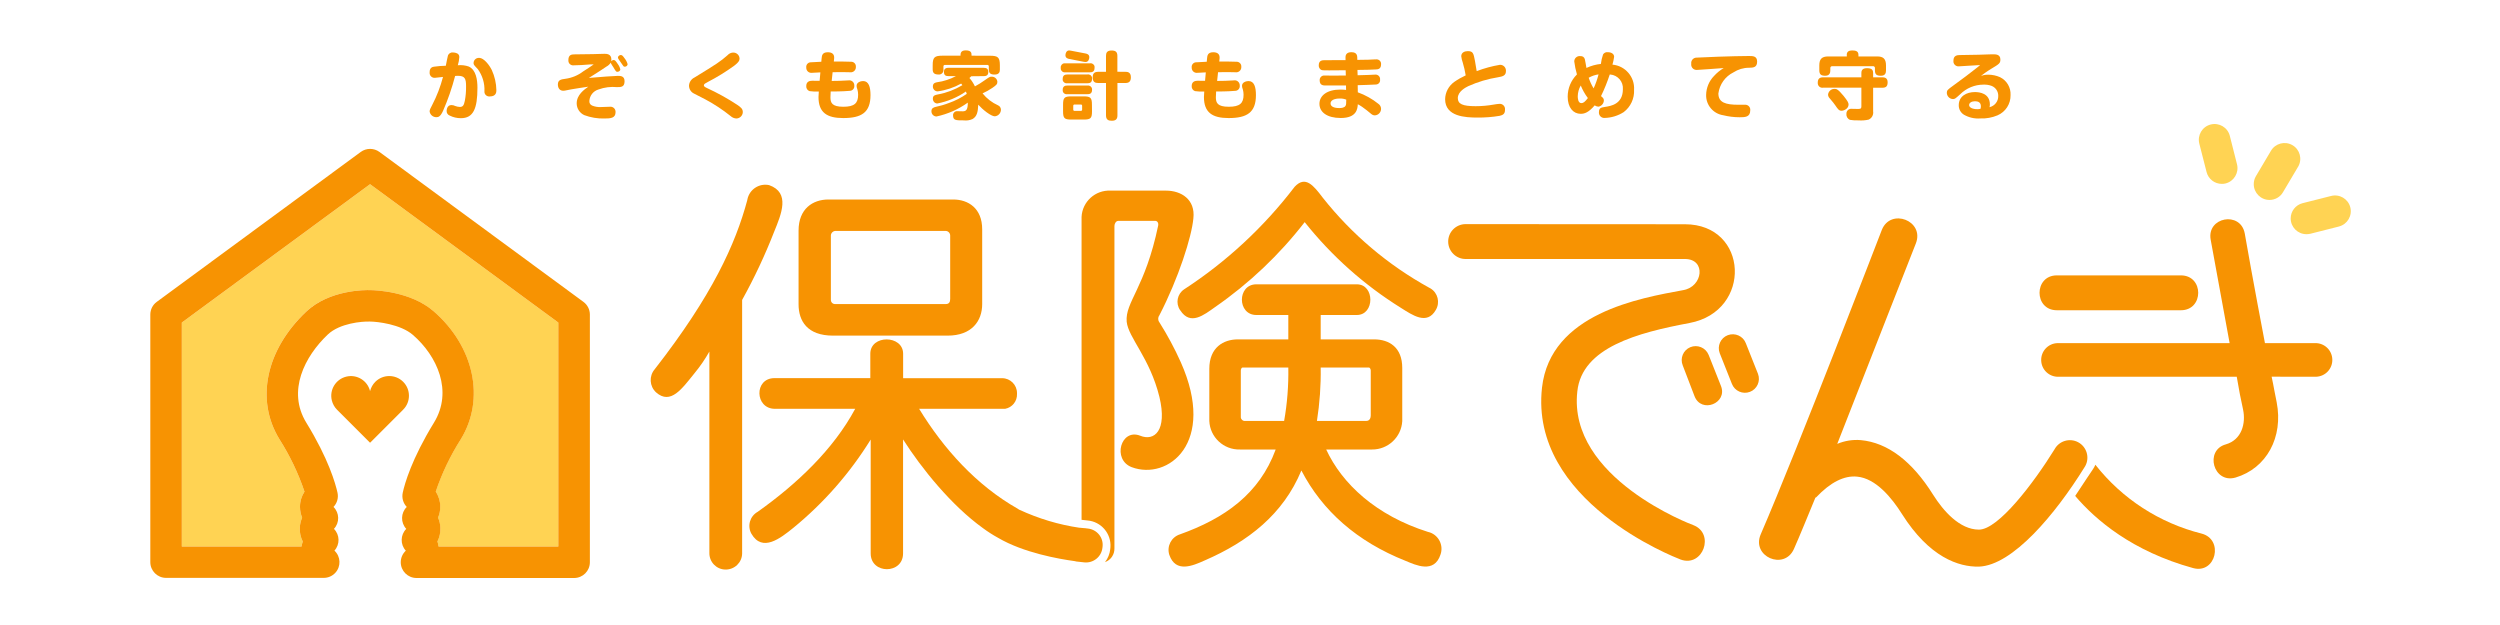 <svg enable-background="new 0 0 400 100" height="100" viewBox="0 0 400 100" width="400" xmlns="http://www.w3.org/2000/svg"><path d="m70.17 87.44h19.16v-35.83l-30.12-22.14-30.12 22.14v35.83h19.16c.04-.27.1-.54.19-.8-.34-.68-.51-1.43-.47-2.19.02-.56.15-1.11.37-1.62-.22-.55-.34-1.14-.34-1.73-.01-.87.25-1.72.72-2.44-1-2.95-2.34-5.76-4.01-8.38-3.86-6.29-2.18-14.31 4.27-20.41 3.72-3.52 9.44-3.48 10.28-3.45.76.01 6.42.18 10.1 3.37 6.51 5.64 8.3 14.06 4.36 20.49-1.67 2.62-3.02 5.44-4.01 8.38.48.73.73 1.58.72 2.44 0 .59-.12 1.18-.35 1.72.22.51.35 1.06.37 1.62.03.76-.13 1.52-.47 2.19.09.27.15.53.19.81" fill="#ffd353"/><g fill="#f79302"><path d="m91.86 92.48h-25.22c-1.39 0-2.52-1.13-2.52-2.52 0-.7.29-1.37.81-1.85-.91-.99-.88-2.53.07-3.49-.92-1-.89-2.55.08-3.51-.58-.61-.82-1.46-.64-2.28.31-1.44 1.43-5.4 4.99-11.2 3.08-5.02.53-10.67-3.36-14.04-1.98-1.72-5.69-2.13-6.85-2.14-.03 0-.07 0-.1 0-1.2-.04-4.76.26-6.67 2.07-3.7 3.5-6.55 9.05-3.44 14.11 3.56 5.79 4.67 9.76 4.99 11.2.18.82-.06 1.67-.64 2.28.97.96 1 2.51.07 3.51.95.96.98 2.48.08 3.48 1.02.95 1.08 2.54.13 3.56-.48.51-1.14.8-1.84.8h-25.23c-1.39 0-2.52-1.13-2.52-2.52v-39.61c0-.8.38-1.56 1.03-2.03l32.64-23.99c.89-.65 2.1-.65 2.99 0l32.64 23.99c.65.48 1.03 1.23 1.03 2.03v39.63c0 1.39-1.13 2.52-2.52 2.52zm-21.69-5.04h19.16v-35.83l-30.12-22.14-30.12 22.14v35.83h19.16c.04-.27.1-.54.19-.8-.34-.68-.51-1.43-.47-2.19.02-.56.15-1.11.37-1.62-.22-.55-.34-1.14-.34-1.73-.01-.87.25-1.72.72-2.44-1-2.95-2.34-5.76-4.01-8.38-3.86-6.29-2.18-14.31 4.28-20.41 3.72-3.52 9.44-3.48 10.28-3.45.76.01 6.42.18 10.1 3.37 6.51 5.64 8.3 14.06 4.36 20.49-1.67 2.62-3.02 5.44-4.01 8.38.48.73.73 1.58.72 2.44 0 .59-.12 1.18-.35 1.72.22.51.35 1.06.37 1.62.03.76-.13 1.52-.47 2.19.08.27.15.54.18.81"/><path d="m64.51 61.09c-1.23-1.23-3.23-1.23-4.46 0-.41.41-.7.93-.84 1.49-.41-1.69-2.11-2.73-3.8-2.32s-2.73 2.11-2.32 3.8c.14.56.42 1.08.83 1.49l5.29 5.29 5.29-5.29c1.24-1.23 1.24-3.23.01-4.46"/><path d="m74.99 10.64c1.2.53 1.4 2.19 1.4 3.39 0 3.37-.66 4.88-2.65 4.88-.62 0-1.24-.14-1.79-.42-.31-.12-.51-.42-.49-.75 0-.12.05-.93.76-.93.22 0 .43.05.62.15.23.09.48.14.73.15.49 0 .65-.25.8-.97.15-.77.21-1.56.2-2.34 0-1.2-.18-1.67-1.3-1.67-.14 0-.28.01-.45.02-.5 1.91-1.14 3.77-1.93 5.58-.42.93-.75 1.02-1.06 1.02-.54.01-1-.37-1.09-.9 0-.29.11-.48.42-1.07.74-1.42 1.31-2.92 1.72-4.47-.44.05-1.25.14-1.28.14-.43.04-.82-.27-.86-.71-.01-.06 0-.13 0-.19 0-.75.48-.85.71-.88.62-.09 1.25-.14 1.88-.15.05-.25.27-1.41.32-1.55.08-.37.43-.61.8-.58.24 0 .48.05.69.15.23.11.37.35.35.61-.03.44-.11.87-.24 1.29.6-.06 1.19.01 1.74.2m3.7.57c.46 1.01.71 2.1.73 3.21 0 .27 0 1.01-1.05 1.01-.42.05-.81-.25-.86-.67-.01-.06-.01-.11 0-.17.06-1.26-.32-2.51-1.06-3.53-.66-.69-.68-.72-.68-1 .02-.47.42-.82.88-.8h.04c.72.01 1.59 1.12 2 1.95"/><path d="m98.17 9.6c.24 0 .34.15.68.65.19.25.33.54.4.85 0 .25-.27.39-.47.39s-.25-.07-.64-.73c-.06-.09-.36-.54-.4-.64-.01-.03-.02-.07-.02-.11-.17.28-.41.5-.7.65-.94.64-1.07.71-2.2 1.43-.2.13-.51.33-.6.38 1.62-.16 4.29-.33 4.62-.33.43 0 1.09 0 1.09.86 0 .94-.58.94-1.22.94-1-.1-2.01.03-2.96.38-.81.24-1.38.95-1.45 1.79-.05.34.14.67.46.79.43.17.88.25 1.34.23.24 0 1.26-.05 1.47-.05.44-.06.85.25.91.69.01.06.01.11.01.17 0 .97-.8 1.02-1.81 1.02-1.09.03-2.18-.16-3.2-.54-.73-.34-1.21-1.07-1.21-1.88 0-1.39 1.25-2.24 1.86-2.67-.77.12-1.99.29-2.75.43-.15.02-.87.18-1.01.2-.08.01-.16.02-.25.02-.53 0-.86-.39-.86-1 0-.75.52-.82 1.18-.91 1.04-.14 2.03-.54 2.86-1.18.32-.2 1.41-.9 1.7-1.13-.2-.01-.4 0-.6.01-.85.07-1.86.14-2.56.14-.42.07-.82-.2-.89-.62-.01-.07-.02-.14-.01-.21 0-.82.46-.92.94-.92 2.91-.03 3.62-.05 4.42-.08.17-.01.32-.01.41-.01.33 0 1.11 0 1.11.91 0 .09-.01.19-.02.28.09-.12.22-.19.37-.2m1.74-.3c.23.28.41.61.51.97-.02.23-.22.41-.46.4-.18 0-.21-.05-.51-.51-.04-.05-.31-.46-.45-.65-.07-.09-.11-.19-.13-.31 0-.23.27-.36.36-.39.28-.05.4.1.68.49"/><path d="m111.12 12.4c3.6-2.21 4.09-2.52 5.29-3.57.22-.25.53-.4.86-.42.55-.03 1.02.38 1.06.93 0 .33-.11.6-.85 1.17-1.34.97-2.75 1.84-4.22 2.6-.48.26-.64.35-.64.54 0 .15.09.25.48.43 1.68.77 3.3 1.67 4.84 2.68.57.39.91.64.91 1.18-.02.56-.47 1-1.03 1.02-.34-.02-.66-.15-.91-.38-1.27-1.02-2.63-1.92-4.06-2.68-.28-.15-1.54-.78-1.79-.92-.5-.23-.82-.73-.82-1.28.03-.56.37-1.06.88-1.3"/><path d="m131.46 9.34c.04-.42.08-.98.99-.98.6 0 1.1.24 1.01 1.03l-.05.46c.69 0 2.43-.01 2.81.03.41.01.74.36.72.77v.06c.02.45-.32.84-.78.86-.06 0-.12 0-.18-.01-.17 0-.9-.01-1.05-.02-.34 0-.47 0-1.71.01l-.15 1.4c.92 0 1.66-.03 2.32-.07.11-.01.28-.02.38-.02.44-.07.84.24.91.67.01.06.01.12.01.17.05.41-.25.79-.66.83h-.01c-.31.03-1.32.11-3.11.11-.02.3-.04.64-.04.93 0 .87.24 1.51 2.06 1.51 1.77 0 2.37-.56 2.37-1.92 0-.29-.04-.59-.12-.87-.08-.18-.12-.36-.13-.55 0-.61.71-.77 1.05-.77.9 0 1.18.95 1.18 2.25 0 2.79-1.45 3.67-4.37 3.67-2.6 0-3.95-.88-3.95-3.37 0-.14.01-.29.05-.88-.5.03-.99.01-1.48-.06-.34-.11-.56-.45-.53-.81 0-.71.52-.85.93-.85.19 0 1.04.01 1.21.01l.12-1.35c-.21.01-1.14.07-1.33.07-.45.06-.86-.24-.92-.69-.01-.06-.01-.11-.01-.17-.05-.4.24-.77.64-.82h.05c.15-.02 1.3-.08 1.72-.09z"/><path d="m155.41 12.2c-.13.13-.19.19-.3.28.36.4.65.86.88 1.34.54-.29 1.05-.61 1.55-.97.79-.55.82-.58 1.14-.58.47-.01.87.35.9.82 0 .38-.17.53-.8.97-.5.34-1.02.63-1.57.88.66.82 1.51 1.48 2.47 1.91.29.12.47.4.47.71-.01.55-.43 1-.98 1.05-.61 0-1.95-1.07-2.65-1.86-.05 1.13-.19 1.88-.92 2.3-.45.2-.94.27-1.43.21-1.24 0-1.68 0-1.68-.8-.03-.34.23-.64.57-.67h.1c.06 0 .71.02.85.02.54 0 .84-.18.84-1.39-1.51 1.08-3.22 1.83-5.02 2.22-.45-.01-.81-.39-.8-.84 0-.01 0-.02 0-.03 0-.48.4-.59.61-.65.75-.16 1.49-.37 2.21-.65 1-.35 1.95-.84 2.83-1.45-.04-.13-.08-.25-.13-.38-1.38.95-2.95 1.6-4.59 1.92-.41-.02-.72-.37-.7-.78v-.01c0-.49.33-.57.8-.66 1.39-.25 2.71-.76 3.92-1.48-.06-.08-.08-.12-.19-.26-1.17.65-2.46 1.08-3.79 1.25-.42-.01-.75-.36-.74-.78 0-.01 0-.01 0-.02 0-.54.42-.61.66-.66 1.06-.14 2.08-.48 3.03-.98h-1.17c-.46 0-.75-.12-.75-.69 0-.64.54-.64.75-.64h5.6c.45 0 .75.13.75.69 0 .64-.54.64-.75.64zm3.02-3.28c1.25 0 1.55.26 1.55 1.55v.66c0 .33-.08.8-.84.8-.64 0-.93-.21-.93-.8v-.49c.02-.12-.07-.23-.18-.25-.02 0-.04 0-.06 0h-6.77c-.12-.02-.23.07-.25.18v.06.49c.05.39-.23.75-.62.8-.06.01-.12.01-.18 0-.59 0-.92-.2-.92-.8v-.66c0-1.26.26-1.55 1.55-1.55h2.9c0-.32 0-.85.82-.85.95 0 .95.44.95.85z"/><path d="m174.39 10.13c.35-.06.68.17.74.51.01.07.01.14 0 .21 0 .66-.42.72-.74.72h-3.93c-.35.06-.68-.18-.74-.53-.01-.06-.01-.12 0-.18-.05-.35.19-.68.54-.73.07-.01.13-.01.2 0zm-.39 1.78c.34-.06.67.17.73.52.01.06.01.12 0 .18 0 .66-.44.71-.73.71h-3.24c-.34.06-.67-.17-.73-.51-.01-.06-.01-.12 0-.18 0-.65.43-.71.73-.71zm0 1.78c.34-.06.66.17.72.51.01.06.01.12.01.18 0 .69-.52.69-.77.69h-3.2c-.34.06-.67-.17-.72-.51-.01-.06-.01-.11-.01-.17 0-.65.45-.7.73-.7zm.72 4.11c0 1.11-.2 1.33-1.33 1.33h-1.98c-1.11 0-1.32-.21-1.32-1.33v-1.04c0-1.12.2-1.34 1.33-1.34h1.95c1.12 0 1.34.21 1.34 1.34zm-1.02-9.24c.15.03.59.12.59.59 0 .28-.14.77-.6.77-.09 0-.19-.01-.28-.03l-2.34-.46c-.16-.03-.6-.12-.6-.59 0-.28.14-.77.6-.77.09 0 .19.02.28.04zm-.56 8.38c.01-.11-.06-.21-.17-.22-.02 0-.03 0-.05 0h-.99c-.11-.01-.21.08-.21.19v.04.57c-.01.11.06.21.17.22h.04.99c.11.01.21-.06.22-.17 0-.02 0-.03 0-.05zm6.93-5.45c.28 0 .87.02.87.87 0 .62-.25.92-.87.92h-1.28v5.17c0 .54-.2.87-.9.87-.52 0-.93-.13-.93-.87v-5.17h-1.26c-.47 0-.87-.15-.87-.87 0-.51.13-.92.87-.92h1.26v-2.55c0-.47.14-.86.89-.86.61 0 .93.2.93.86v2.54z"/><path d="m193.13 9.34c.04-.42.08-.98.99-.98.6 0 1.1.24 1.01 1.03l-.05.46c.69 0 2.43-.01 2.81.03.41.01.74.36.72.77v.06c.02.45-.32.84-.78.86-.06 0-.12 0-.18-.01-.17 0-.9-.01-1.05-.02-.34 0-.47 0-1.71.01l-.15 1.4c.92 0 1.66-.03 2.32-.07.11-.01.28-.02.38-.02.44-.07.84.24.91.67.01.06.01.12.01.17.05.41-.25.79-.66.83h-.01c-.31.03-1.32.11-3.11.11-.02.3-.04.64-.04.93 0 .87.24 1.51 2.06 1.51 1.77 0 2.37-.56 2.37-1.92 0-.29-.04-.59-.12-.87-.08-.18-.12-.36-.13-.55 0-.61.71-.77 1.05-.77.9 0 1.18.95 1.18 2.25 0 2.79-1.45 3.67-4.37 3.67-2.6 0-3.95-.88-3.95-3.37 0-.14.01-.29.05-.88-.5.03-.99.01-1.48-.06-.34-.11-.56-.45-.53-.81 0-.71.52-.85.93-.85.19 0 1.04.01 1.21.01l.12-1.35c-.21.01-1.14.07-1.33.07-.45.06-.86-.24-.92-.69-.01-.06-.01-.11-.01-.17-.05-.4.24-.77.64-.82h.05c.15-.02 1.3-.08 1.72-.09z"/><path d="m217.22 12.04c.88-.01 1.19-.02 1.75-.05.16 0 .87-.05 1.01-.05.4-.06.78.22.83.62.01.06.01.13 0 .19.05.37-.21.71-.57.76-.02 0-.03 0-.05.01-.24.03-2.59.1-2.96.11l.02 1.14c1.19.43 2.31 1.05 3.3 1.85.25.17.41.46.42.77.01.56-.42 1.03-.98 1.07-.28 0-.45-.08-.85-.44-.2-.18-.71-.58-1.22-.94-.22-.15-.44-.28-.67-.4-.05.69-.14 2.2-2.73 2.2-2.21 0-3.41-.95-3.41-2.27 0-1.3 1.19-2.28 3.37-2.28.3 0 .6.02.89.06l-.01-.72c-1.11.01-2.3.02-3.34.01-.27-.01-.87-.02-.87-.8-.04-.4.25-.76.65-.8.06-.01.13-.01.19 0 .19 0 1.02.02 1.19.02.54 0 .92-.01 2.15-.02l-.02-.84c-1.88.02-1.97.02-2.67.02-.95 0-1.12 0-1.3-.11-.23-.16-.36-.43-.34-.71 0-.81.62-.81.98-.81 1.11 0 2.2 0 3.31-.01l-.01-.45c-.01-.72.59-.82.93-.82.48 0 .94.15.95.82l.01.41c1.78-.02 2.05-.03 2.64-.07.14-.01.27-.01.34-.01.4-.05.77.23.82.63.01.06.01.12 0 .18 0 .77-.56.79-.84.8-.94.05-1.28.06-2.94.08zm-2.85 3.72c-.32 0-1.48.05-1.48.79 0 .5.55.74 1.4.74.35 0 .8-.05.99-.35.11-.19.12-.38.12-1-.34-.13-.68-.19-1.03-.18"/><path d="m239.99 10.37c.51-.02.94.38.96.89v.11c0 .71-.48.86-1.25.99-1.65.26-3.26.74-4.79 1.43-.4.2-1.66.84-1.66 1.9 0 .94.74 1.3 2.85 1.3.98 0 1.96-.09 2.92-.26.28-.05.56-.09.84-.11.46-.06.89.27.94.74.01.08.01.15 0 .23 0 .64-.35.82-.84.94-1.18.2-2.37.29-3.57.28-1.92 0-5.17-.15-5.17-2.94.02-1.11.57-2.13 1.47-2.77.57-.4 1.19-.75 1.82-1.04-.11-.69-.27-1.38-.47-2.05-.12-.33-.2-.67-.24-1.01 0-.6.54-.82 1.05-.82.84 0 .91.35 1.14 1.54.01.07.27 1.54.28 1.66 1.21-.46 2.45-.8 3.72-1.01"/><path d="m256.62 16.07c-.02.5-.39.92-.88 1-.21-.02-.42-.09-.59-.21-.98 1.15-1.64 1.35-2.24 1.35-1.18 0-2.08-.98-2.08-2.74 0-1.34.53-2.62 1.48-3.56-.2-.68-.34-1.38-.43-2.08 0-.48.39-.86.87-.86.04 0 .07 0 .11.01.34-.04.65.18.72.52.06.2.21 1.18.25 1.37.73-.34 1.51-.56 2.31-.64.06-.52.18-1.03.35-1.52.16-.26.45-.4.75-.36.59 0 1.02.28 1.02.74-.06.42-.15.84-.27 1.25 2.05.18 3.59 1.97 3.46 4.03.07 1.39-.55 2.73-1.66 3.57-.91.58-1.96.9-3.04.93-.47.04-.88-.31-.92-.78 0-.05 0-.1 0-.15 0-.68.34-.73 1-.84.86-.13 2.83-.42 2.83-2.81.1-1.21-.81-2.27-2.02-2.37-.03 0-.05 0-.08 0-.39 1.18-.85 2.34-1.4 3.46.31.25.46.39.46.69m-3.7-2.39c-.3.52-.47 1.11-.48 1.72 0 .31.04 1.1.58 1.1.33 0 .57-.21 1.04-.81-.47-.62-.85-1.3-1.14-2.01m2.85-1.78c-.56.08-1.09.26-1.58.54.2.59.46 1.17.79 1.7.33-.72.59-1.47.79-2.24"/><path d="m271.49 11.19c-.48.02-.88-.35-.9-.82 0-.05 0-.1.01-.16-.07-.47.25-.91.72-.98.04-.01.09-.01.13-.01.49-.05 6.09-.26 8.37-.26.65 0 1.32 0 1.32.9 0 .95-.64.97-1.31.98-.88 0-1.74.26-2.48.74-1.32.65-2.22 1.92-2.41 3.38 0 1.47 1.21 1.8 3.19 1.8.17 0 .87-.01 1.01 0 .45-.05.85.26.9.71.01.06.01.12 0 .18 0 1.11-.86 1.11-1.71 1.11-.88 0-1.76-.11-2.61-.32-1.6-.24-2.78-1.63-2.74-3.25.02-1.14.47-2.23 1.27-3.04.45-.5.97-.92 1.54-1.26-.62.04-3.99.3-4.3.3"/><path d="m299.7 17.81c.09.55-.2 1.1-.72 1.33-.53.12-1.08.16-1.62.12-.45.02-.91-.01-1.35-.08-.38-.14-.62-.52-.58-.93-.04-.42.26-.8.68-.84.04 0 .08-.01.12 0 .15 0 .86.02 1 .02.4 0 .59-.02.59-.38v-3.02h-6.12c-.41.07-.79-.21-.85-.61-.01-.06-.01-.12-.01-.17 0-.62.26-.88.86-.88h6.12v-.68c0-.26.04-.78.87-.78.79 0 1.01.25 1.01.78v.68h1.47c.32 0 .85.06.85.78 0 .58-.18.89-.85.89h-1.47zm-4.22-9.03c0-.53.36-.71.86-.71.57 0 1.01.11 1.01.71v.25h2.99c.94 0 1.42.34 1.42 1.44v.79c0 .4-.11.86-.81.86-.67 0-.96-.19-.96-.86v-.34c.02-.16-.09-.31-.25-.33-.02 0-.04 0-.06 0h-6.51c-.16-.02-.3.1-.32.26v.07.33c0 .32-.06.87-.81.87-.65 0-.95-.2-.95-.87v-.78c0-.98.36-1.44 1.42-1.44h2.98v-.25zm-.51 6.56c.69.86.8 1.13.8 1.38 0 .68-.77 1-1.12 1-.41 0-.58-.24-1-.86-.28-.39-.34-.47-.9-1.13-.16-.16-.26-.37-.26-.6.06-.54.53-.94 1.07-.91.24 0 .49 0 1.41 1.12"/><path d="m317.02 12.13c.35-.13.73-.19 1.11-.18.65 0 1.29.14 1.88.4 1.08.53 1.74 1.66 1.68 2.86.03 1.41-.8 2.7-2.1 3.25-.86.36-1.8.53-2.73.49-.92.07-1.84-.14-2.64-.6-.52-.33-.83-.9-.82-1.51 0-1.45 1.25-2.11 2.59-2.11.74 0 2.39.2 2.39 1.99 0 .15-.02.29-.06.43.83-.19 1.42-.94 1.4-1.79.02-.7-.39-1.34-1.04-1.61-.42-.16-.87-.23-1.32-.21-1.4 0-2.75.56-3.74 1.55-.79.71-.85.76-1.15.76-.54-.02-.97-.46-.98-1 0-.4.14-.51.98-1.12 1.54-1.12 2.69-1.98 3.95-2.98.14-.11.27-.22.4-.34-.53.01-3.07.2-3.33.2-.45.07-.87-.23-.94-.68-.01-.08-.01-.15 0-.23 0-.84.62-.88 1-.89 3.05-.05 3.32-.05 4.79-.11.12 0 .38-.01.62-.01.35 0 1.1.01 1.1.82 0 .61-.15.71-1.5 1.52-.72.43-1.24.84-1.54 1.06zm-.08 4.88c0-.64-.45-.81-.93-.81-.53 0-.95.23-.95.61s.51.66 1.33.66c.17 0 .33-.02.49-.06.04-.13.06-.27.06-.4"/></g><path d="m363.12 31.99c-1.39 0-2.52-1.13-2.52-2.53 0-.45.12-.9.35-1.28l2.39-4.03c.69-1.21 2.24-1.62 3.44-.93 1.21.69 1.62 2.24.93 3.44-.01.02-.02.04-.04.06l-2.39 4.03c-.44.77-1.27 1.24-2.16 1.24" fill="#ffd353"/><path d="m369.03 37.47c-1.39 0-2.52-1.13-2.52-2.52 0-1.15.78-2.16 1.9-2.44l4.54-1.15c1.35-.36 2.73.44 3.09 1.78.36 1.35-.44 2.73-1.78 3.09-.02.01-.04.01-.06.02l-4.54 1.15c-.21.05-.42.07-.63.07" fill="#ffd353"/><path d="m355.49 29.42c-1.15 0-2.16-.78-2.44-1.9l-1.16-4.54c-.34-1.35.47-2.72 1.82-3.06s2.72.47 3.06 1.82l1.15 4.54c.34 1.35-.47 2.72-1.82 3.07-.19.05-.4.07-.61.07" fill="#ffd353"/><g fill="#f79302"><path d="m269.58 35.88c10.22 0 10.83 13.92.74 15.8-8.27 1.55-17.22 3.9-17.95 10.96-1.55 13.85 18.36 21.32 18.56 21.38 3.5 1.35 1.55 6.79-2.02 5.51-1.01-.4-24.21-9.35-22.19-27.51 1.34-11.9 15.67-14.32 22.6-15.6 3.16-.54 3.7-4.98.27-4.98h-35.04c-1.54.03-2.81-1.2-2.84-2.74s1.2-2.81 2.74-2.84h.11zm5.78 25.89c1.08 2.76-3.16 4.44-4.24 1.61l-1.88-4.91c-.47-1.14.07-2.45 1.21-2.92s2.45.07 2.92 1.21c.01.03.02.06.04.09zm5.92-1.95c.44 1.16-.15 2.45-1.3 2.88-1.14.43-2.42-.13-2.87-1.27l-1.95-4.91c-.45-1.15.13-2.45 1.28-2.89s2.45.13 2.89 1.28z"/><path d="m329.1 49.64c-3.7 0-3.7-5.58 0-5.58h19.84c3.7 0 3.7 5.58 0 5.58z"/><path d="m363.46 60.27c.34 1.55.54 2.89.81 4.1 1.08 5.58-1.61 10.56-6.59 12.04-3.56 1.01-4.98-4.37-1.55-5.31 2.55-.74 3.23-3.36 2.76-5.58-.34-1.48-.67-3.23-1.01-5.24h-28.51c-1.49.05-2.73-1.11-2.78-2.6s1.11-2.73 2.6-2.78h.18 27.37c-1.48-8.2-3.03-16.41-3.03-16.54-.67-3.63 4.77-4.64 5.45-1.01 0 .13 1.61 9.08 3.23 17.55h8c1.49-.05 2.73 1.11 2.78 2.6s-1.11 2.73-2.6 2.78c-.06 0-.12 0-.18 0z"/><path d="m188.92 57.94c-.99-2.21-2.14-4.34-3.43-6.39-.24-.32-.24-.76 0-1.08 3.09-5.99 5.18-12.58 5.45-15.53.34-3.03-1.95-4.44-4.37-4.44h-8.88c-2.44-.12-4.52 1.76-4.64 4.2-.01.12-.01.25 0 .38v48.09l.91.1c2.21.17 3.87 2.09 3.71 4.31 0 .02 0 .05-.01.07l-.02.21c-.08.76-.37 1.48-.84 2.08.93-.33 1.53-1.22 1.51-2.2v-51.59c0-.4.27-.81.61-.81h5.92c.34 0 .54.33.47.74-2.09 10.02-5.31 12.24-5.04 15.4.27 2.56 3.7 5.78 5.24 12.04 1.28 5.38-.81 7.13-3.09 6.19-3.09-1.21-4.51 3.83-1.34 5.04 5.76 2.15 13.63-3.83 7.84-16.81"/><path d="m188.85 49.66c1.61 2.49 3.77.74 5.58-.54 5.44-3.77 10.27-8.35 14.32-13.58 4.31 5.42 9.52 10.06 15.4 13.72 1.82 1.14 4.17 2.82 5.58.33.71-1.19.33-2.74-.86-3.45-.07-.04-.14-.08-.21-.11-6.57-3.62-12.35-8.51-17.01-14.39-1.5-1.98-2.79-3.6-4.51-1.75-4.92 6.44-10.9 11.99-17.69 16.41-1.09.73-1.38 2.21-.65 3.3.03.02.04.04.05.06"/><path d="m228.46 85.1c-8.27-2.62-13.72-7.67-16.27-13.18h7.33c2.56.02 4.69-1.97 4.84-4.53v-8.52c0-3.3-2.09-4.57-4.51-4.57h-8.54v-3.9h5.78c2.89 0 2.89-4.91 0-4.91h-16.07c-3.09 0-3.09 4.91 0 4.91h5.11v3.9h-8.07c-2.29 0-4.57 1.28-4.57 4.71v8.34c.11 2.61 2.3 4.64 4.91 4.57h5.71c-2.62 7.13-8.2 11.03-15.33 13.58-1.37.44-2.13 1.9-1.69 3.28 0 .01.01.02.01.02 1.01 2.89 3.7 1.75 5.65.87 6.99-3.03 12.57-7.4 15.47-14.39 3.36 6.46 8.88 11.36 16.68 14.46 1.61.67 4.57 2.08 5.58-1.01.51-1.44-.25-3.03-1.69-3.54-.11-.03-.22-.06-.33-.09m-23-17.75h-6.23c-.35.04-.66-.21-.7-.56 0-.02 0-.04 0-.07v-7.45c0-.2.13-.47.27-.47h7.33c.05 2.87-.17 5.73-.67 8.55m5.85-8.54h7.74c.13 0 .27.27.27.47v7.17c0 .32-.1.9-.73.9h-7.88c.44-2.83.65-5.68.6-8.54"/><path d="m352.24 85.37c-6.72-1.69-12.7-5.56-16.98-11.01-.1.23-.22.46-.36.67l-.96 1.43c-.48.72-1.33 2.01-1.91 2.89 3.29 3.87 9.17 8.87 18.86 11.54 3.67 1.01 4.97-4.6 1.35-5.52"/><path d="m316.63 90.66c-3.23.07-7.93-1.48-12.31-8.41-1.61-2.56-4.17-5.72-7.2-5.99-2.02-.2-4.24.88-6.52 3.3-.07 0-.07.07-.14.07-1.28 3.09-2.42 5.92-3.43 8.2-1.55 3.5-6.86 1.21-5.31-2.35 5.99-13.85 19.23-48.35 19.37-48.69 1.41-3.56 6.86-1.48 5.45 2.15-.07.2-6.59 16.74-12.58 32.08 1.19-.5 2.48-.71 3.77-.6 4.3.4 8.2 3.36 11.57 8.74 1.61 2.56 4.24 5.58 7.33 5.58s8.72-7.4 12.09-12.84c.73-1.36 2.43-1.87 3.79-1.14s1.87 2.43 1.14 3.79c-.05.09-.1.17-.16.26-4.64 7.47-11.47 15.65-16.86 15.85"/><path d="m133.28 53.7h18.34c3.87 0 5.53-2.35 5.53-5.04v-11.97c0-3.36-2.22-4.77-4.64-4.77h-19.97c-2.49 0-4.77 1.48-4.77 4.98v11.76c-.01 2.7 1.4 5.04 5.51 5.04m-.34-15.94c-.03-.41.27-.76.67-.81h17.75c.41.04.7.4.67.81v10.07c0 .5-.18.82-.71.82h-17.78c-.32-.02-.58-.28-.6-.61z"/><path d="m123.06 29.62c-1.58-.34-3.13.67-3.47 2.25-.01.06-.02.11-.03.17-1.88 6.99-5.58 15.2-14.8 27.03-.94 1.09-.85 2.72.2 3.7 2.35 2.08 4.17-.6 6.19-3.09.88-1.07 1.67-2.22 2.35-3.43v32.21c-.03 1.45 1.12 2.65 2.57 2.67s2.65-1.12 2.67-2.57c0-.03 0-.07 0-.1v-40.47c1.95-3.52 3.66-7.16 5.12-10.9 1.15-2.83 2.63-6.26-.8-7.47"/><path d="m174.08 84.57-.35-.04v-.01c-.17-.01-.35-.03-.52-.04l-.41-.04c-.03 0-.06 0-.09 0-3.33-.49-6.56-1.47-9.61-2.88l-.01.01c-.08-.05-.14-.11-.23-.16-6.66-3.77-11.9-9.62-15.8-16h13.65.11c1.14-.21 1.95-1.23 1.9-2.38v-.14c0-1.31-1.07-2.38-2.38-2.38h-15.84v-3.91c0-3.03-5.25-3.09-5.25 0v3.9h-15.33c-3.3 0-3.16 4.91.07 4.91h12.84c-3.5 6.52-9.35 12.04-15.6 16.48-1.24.69-1.7 2.25-1.01 3.5 1.75 3.03 4.64.74 6.72-.94 4.88-3.99 9.06-8.77 12.37-14.12v18.22c0 3.36 5.18 3.36 5.18 0v-18.24c2.96 4.64 7.73 10.56 12.78 14.19.77.57 1.58 1.09 2.42 1.55 4.06 2.39 9.75 3.39 12.26 3.73.09.02.17.04.26.06l1.27.14c1.45.15 2.75-.89 2.91-2.34l.02-.16c.17-1.45-.88-2.75-2.33-2.91"/></g></svg>